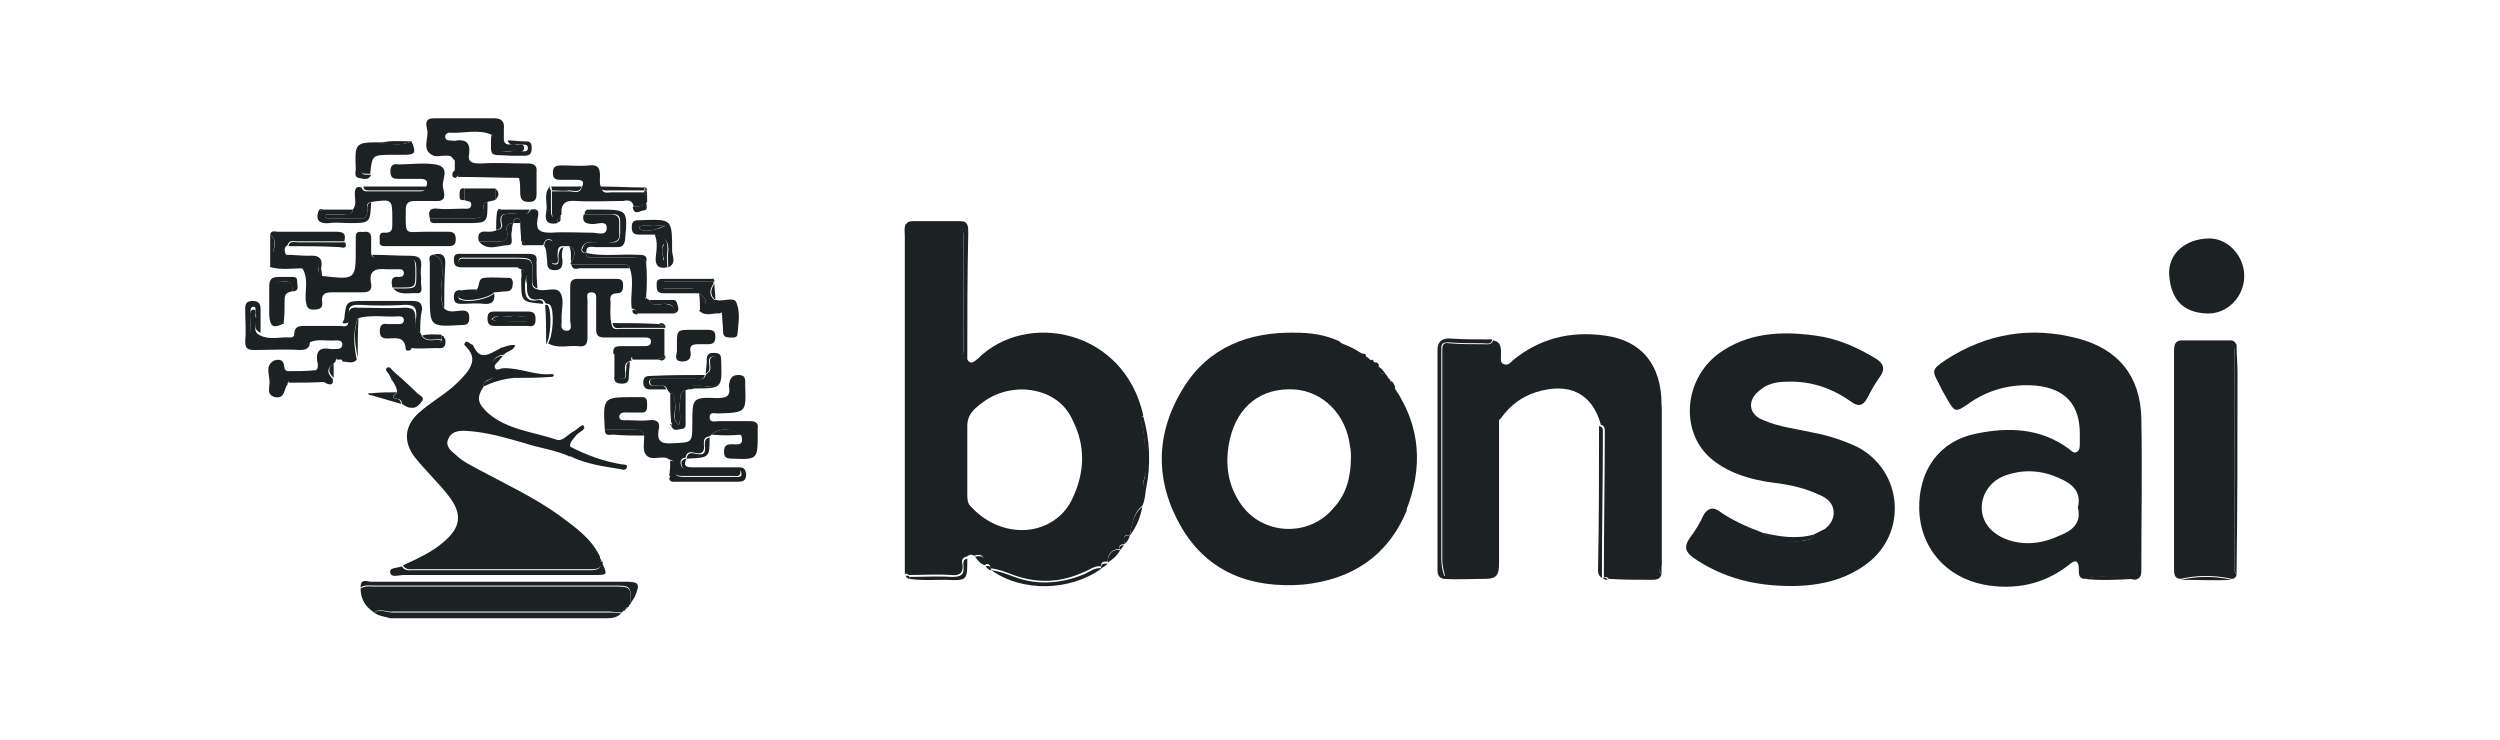 <?xml version="1.0" encoding="UTF-8"?> <!-- Generator: Adobe Illustrator 24.0.0, SVG Export Plug-In . SVG Version: 6.00 Build 0) --> <svg xmlns="http://www.w3.org/2000/svg" xmlns:xlink="http://www.w3.org/1999/xlink" version="1.1" id="Layer_1" x="0px" y="0px" viewBox="0 0 260 77" style="enable-background:new 0 0 260 77;" xml:space="preserve"> <style type="text/css"> .st0{fill:#1C2224;} </style> <g> <path class="st0" d="M94.1,59.5c0-2.6,0-5.2,0-7.9c0-9,0-18,0-27c0-0.4-0.1-0.9,0.1-1.3c1.6,0,3.2,0.1,4.8,0c0.9,0,1.2,0.3,1.2,1.2 c0,3.9,0,7.8,0,11.7c0,0.4-0.3,1,0.4,1.2c0.4,0.6,0.7,0.2,1.1-0.1c5-5,15.2-3.1,17.2,5.9c-0.2,0.2-0.3,0.4-0.2,0.6 c0.5,1.8,0.4,3.7,0.4,5.5c0,0.5-0.5,1,0.1,1.4c-0.1,0.6-0.1,1.3-0.4,1.9c-1,0.8-1,1.9-1.3,3v0.1c-0.9-0.2-0.5,0.5-0.6,0.9l0,0 c-0.4,0-0.6,0.2-0.4,0.5l0,0c-0.9,0-1.3,0.5-1.3,1.3l0,0c-0.4,0-0.7,0-0.7,0.5l0,0c-0.7-0.1-1.2,0.4-1.8,0.6 c-2.4,1.1-4.8,1.2-7.3,0.3c-0.8-0.3-1.5-0.6-2.4-0.7l0,0c0-0.4-0.2-0.5-0.6-0.4l0,0c0-0.8-0.3-1.2-1.1-0.9 c-0.3-0.2-0.5-0.1-0.8,0.1c-0.5,0.1-0.5,0.5-0.4,0.8c0.1,0.9-0.3,1.2-1.2,1.1c-1.5-0.1-2.9,0-4.4,0c-0.1-0.1-0.2-0.2-0.4-0.1 L94.1,59.5C94.3,59.7,94.3,59.6,94.1,59.5z M106.4,40.5c-2,0-3.6,0.7-5,2c-0.5,0.5-0.8,1-0.8,1.8c0,2.4,0,4.8,0,7.1 c0,0.4,0,0.9,0.3,1.2c1.6,1.8,3.8,2.7,6,2.5c1.9-0.2,3.8-1.3,4.7-3.4c1.2-2.6,1.3-5.3,0-7.9C110.7,41.7,108.8,40.6,106.4,40.5z"></path> <path class="st0" d="M144.1,38.9c0.1,0.1,0.1,0.2,0.2,0.2c0,0.2,0,0.4,0.3,0.4h-0.1h0.1c-0.1,0.4,0,0.7,0.5,0.7l0,0 c-0.2,0.5,0.2,0.9,0.4,1.3c1.3,2.6,1.7,5.4,1.3,8.3c-0.1,1.1-0.8,2.1-0.5,3.3c-2,4.8-5.8,7.2-10.8,7.7c-5.3,0.4-9.8-1.2-12.6-5.9 c-2.8-4.8-2.8-9.8,0.2-14.6c2.6-4.2,6.8-5.8,11.6-5.7c1.6,0,3.1,0.2,4.6,0.9c0.7,0.8,1.6,1.2,2.6,1.3h0.1c0.1,0.5,0.2,0.8,0.8,0.6 l0,0c0,0.3,0.2,0.3,0.4,0.3c0.1,0.1,0.1,0.1,0.2,0.2C143.3,38.7,143.6,38.9,144.1,38.9z M140.5,47.5c0-0.2,0-0.6-0.1-1.1 c-0.4-3.3-2.8-5.7-5.8-5.9c-3.4-0.2-5.9,1.7-6.7,5.2c-0.5,2.3-0.3,4.5,1,6.5c2.2,3.5,7.3,3.8,9.9,0.5 C140,51.4,140.5,49.6,140.5,47.5z"></path> <path class="st0" d="M216.7,60.2c-0.5-0.1-0.5-0.5-0.5-0.9c0-1-0.3-1.2-1.1-0.5c-2.6,2-5.6,2.6-8.8,2c-4-0.8-6.6-3.9-6.7-7.8 c-0.1-4,2-7.1,5.9-7.9c3.4-0.7,6.7-0.6,9.7,1.6c0.2,0.2,0.5,0.5,0.8,0.3s0.3-0.5,0.3-0.9c0-0.3,0-0.6,0-1c0-3-1.5-4.7-4.6-5 c-2.5-0.2-4.9,0.4-7,1.9c-1.3,0.9-1.4,0.9-2.2-0.5c-0.2-0.4-0.5-0.8-0.7-1.3c-0.9-1.7-1-1.7,0.6-2.8c4.2-2.7,8.8-3.5,13.7-2.2 c4.2,1.1,6.5,3.9,6.6,8.3c0.1,5.2,0,10.5,0,15.7c0,0.5,0,1-0.7,1.1C220.2,59.8,218.5,59.9,216.7,60.2z M216.1,52.8 c0.4-1.7-0.6-2.5-2-3.1c-1.8-0.8-3.6-0.9-5.4-0.3c-1.6,0.5-2.6,1.9-2.6,3.4s1,2.7,2.6,3.3c1.9,0.7,3.8,0.4,5.5-0.4 C215.5,55.2,216.5,54.4,216.1,52.8z"></path> <path class="st0" d="M172.8,59.7c-0.1,0.5-0.5,0.6-0.9,0.6c-1.5,0-3.1,0-4.6-0.1c-0.1-0.2-0.3-0.2-0.5-0.2l0,0 c0-5.1,0.1-10.1,0.1-15.2c0-0.3-0.1-0.6-0.4-0.6c-0.9-3.3-3.3-4.5-6.8-3.4c-1.5,0.5-2.7,1.4-3.6,2.7c-0.5,0.3-0.3,0.9-0.3,1.3 c0,4.6,0,9.3,0,13.9c0,0.9-0.3,1.3-1.2,1.3c-1.4-0.1-2.9,0-4.3,0c-0.1-0.5-0.3-1.1-0.3-1.7c0-7.1,0-14.2,0-21.4c0-0.2,0-0.4,0-0.6 c0-0.5,0.2-0.7,0.7-0.6c1.2,0.1,2.4,0.1,3.6,0.1c0.4,0,0.8,0.1,1-0.4c0.9,0.2,0.8,0.9,0.8,1.6c0,0.4-0.1,0.8,0.4,0.9 c0.4,0.1,0.6-0.2,0.8-0.4c2.8-2.3,6-3.1,9.6-2.6c3.8,0.5,5.9,3,5.9,7.2c0,5.6,0,11.1,0,16.7C172.6,59.1,172.5,59.5,172.8,59.7z"></path> <path class="st0" d="M188.6,55.6c0.4-0.2,0.8-0.4,1.2-0.6c1.3-1,1.2-2.7-0.3-3.4c-1.6-0.8-3.3-1.2-5.1-1.4 c-2.2-0.3-4.4-0.9-6.2-2.3c-3.5-2.7-3.2-8.3,0.5-11.1c3-2.2,6.5-2.4,10.1-1.9c2.3,0.3,4.3,1.2,6.3,2.4c0.8,0.5,1,1.1,0.4,1.9 c-0.5,0.7-0.9,1.4-1.3,2.2c-0.5,0.9-1,0.9-1.8,0.3c-2-1.4-4.2-2.1-6.6-2c-1,0-2,0.2-2.8,0.9c-1.3,1-1.2,2.5,0.4,3.1 c1.6,0.7,3.4,0.9,5.2,1.3c1.6,0.3,3.1,0.8,4.6,1.5c4.7,2.5,5.2,8.9,1,12.1c-2.8,2.1-6.1,2.5-9.4,2.3c-3.2-0.2-6.1-1.1-8.7-2.9 c-0.8-0.6-1-1.1-0.4-2c0.6-0.8,1.1-1.6,1.5-2.5c0.4-0.6,0.9-0.8,1.5-0.4c1.4,1,3,1.7,4.6,2.3c1.3,1,2.9,1,4.4,0.8 C188,56.1,188.5,56.2,188.6,55.6z"></path> <path class="st0" d="M50.3,40.2c-0.8,1.2-0.6,1.8,0.5,2.8c2,1.7,4.6,1.9,7,2.7c0.7,0.3,1.2-0.5,1.8-0.8c0.4-0.2,1-0.9,1.1-0.6 c0.3,0.4-0.5,0.6-0.8,1s-0.7,0.7-0.6,1.2c0,0.3,0,0.7,0,1c-1.5-0.7-3.2-0.9-4.7-1.4c-2.1-0.6-4.1-1.2-6.3-1.3 c-0.7,0-1.4,0.1-1.7,0.9c-0.3,0.7,0.3,1.2,0.8,1.6c0.7,0.7,1.6,1.1,2.5,1.6c2.8,1.5,5.8,2.9,8.4,4.8c1.6,1.2,3.2,2.3,4.1,4.2 c0,0.3-0.1,0.6,0.3,0.5l0,0c-0.1,0.7-0.6,0.8-1.2,0.8c-6.1,0-12.3,0-18.4,0c-0.4,0-0.9,0.1-1.2-0.4c1.5-0.7,2.9-1.3,4.2-2.4 c1.9-1.6,2-3,0.5-4.9c-1.1-1.4-2.4-2.6-3.5-4c-1.2-1.6-1-3.3,0.5-4.6c1-0.9,2.2-1.6,3.3-2.5c0.6-0.5,1.1-1,1.6-1.6 c0.7-0.9,0.9-1.7,0.1-2.6c-0.1-0.2-0.5-0.3-0.2-0.6c0.2-0.2,0.4,0.1,0.6,0.2c0.1,0,0.2,0.1,0.2,0.1c0.7,1.7,1.7,0.9,2.7,0.4 c0,0,0.1,0,0.1-0.1c0.5-0.1,1-0.4,1.6-0.3c-0.2,0.6-0.9,0.6-1.2,1c-0.8,0-1.4,0.7-1.1,1.2c0.6,1,0,1.2-0.7,1.5 C50.3,39.8,50.3,40,50.3,40.2z"></path> <path class="st0" d="M232.6,59.7c0,0.3-0.2,0.5-0.5,0.5c-1.8-0.4-3.6-0.4-5.3,0c-0.7,0-0.7-0.6-0.7-1c0-7.6,0-15.2,0-22.7 c0-0.6,0.1-1.1,0.8-1.1c1.7,0,3.4,0,5.1,0c0.3,0,0.5,0.2,0.6,0.5c-0.3,0.3-0.2,0.7-0.2,1c0,7.3,0,14.6,0,21.9 C232.4,59.1,232.3,59.5,232.6,59.7z"></path> <path class="st0" d="M38.9,63.7c-0.9-0.6-1.4-1.4-1.4-2.5c0.5-0.3,1-0.2,1.5-0.2c8.2,0,16.5,0,24.7,0c1.9,0,1.9,0,1.9,1.8l0,0 c-0.2,0-0.2,0.1-0.2,0.3L65.3,63l0.1,0.1c-0.2,0-0.3,0.1-0.2,0.2l0,0c-0.2,0-0.3,0-0.2,0.2v-0.1v0.1c-0.2,0-0.3,0-0.3,0.2l0,0 c-0.5,0-1-0.1-1.4-0.1c-7.5,0-14.9,0-22.4,0C40.2,63.7,39.5,63.2,38.9,63.7z"></path> <path class="st0" d="M74,45.2c-0.1,0.1-0.2,0.2-0.3,0.2c-0.5,0.1-0.5,0.4-0.5,0.8c0.1,0.7-0.1,1.1-0.9,0.9c-0.4-0.1-0.9-0.2-1,0.5 l0,0c-0.4,0-0.6,0.3-0.5,0.7c0.1,0.5,0.5,0.5,0.9,0.5c1.5,0,3,0,4.5,0c0.3,0,0.8-0.1,0.8,0.3c0,0.5-0.4,0.4-0.7,0.4 c-1.8,0-3.5,0-5.3,0c-0.7,0-1-0.2-0.9-0.9c0-0.4,0-0.8-0.5-0.8c-0.1-0.1-0.3-0.2-0.4-0.2c-0.7-0.1-1.6,0.3-2-0.3 c-0.4-0.4-0.2-1.3-0.2-2c-0.1-0.6-0.6-0.6-1-0.6c-1,0-2,0-3.1,0c-0.2-3.4-0.2-3.4,3.1-3.4c0.3,0,0.6,0,0.8,0c0.5,0,0.5,0.4,0.5,0.8 c0,0.4,0,0.8-0.5,0.8s-1,0-1.5,0c-0.3,0-0.8-0.1-0.9,0.4c0,0.5,0.5,0.4,0.8,0.4c0.8,0,1.5,0.1,2.3,0s1.2,0.2,1,1 c-0.2,1.1,0.2,1.5,1.4,1.4C72,46,72,46.1,72,44c0-2.6,0-2.7,2.6-2.6c1.1,0,1.4-0.3,1.2-1.3c0.1-0.6,0.2-1.1,1-1.1s0.7,0.5,0.7,1.1 c0.1,2.8,0.1,2.8-2.8,2.9c-0.4,0-0.9-0.2-0.9,0.4c0,0.6,0.6,0.4,0.9,0.4c1.1,0,2.2,0,3.3,0c0.6,0,0.9,0.2,0.8,0.8 c0,0.2,0,0.3,0,0.5c0,2.7,0,2.7-2.7,2.6c-0.6,0-0.8-0.2-0.8-0.7c0-0.6,0.2-0.8,0.8-0.8c0.6,0,1.3,0.2,1-0.9 C76.2,44.5,74.7,44.5,74,45.2z"></path> <path class="st0" d="M54.2,28c-0.1,0-0.2-0.1-0.3-0.1c-0.2-0.6-0.7-0.3-1-0.3c-1.5,0-3,0-4.5,0c-0.3,0-0.6,0.1-0.7-0.3 c0-0.5,0.4-0.4,0.7-0.4c1.7,0,3.3,0,5,0c2,0,2,0,2,2c0,0.4-0.3,1,0.5,1.2c0.8,0.3,2-0.4,2.4,0.4c0.4,0.7,0.1,1.7,0.1,2.5 c0,0.1,0,0.2,0,0.2c0.1,0.4-0.3,1.1,0.5,1.2c0.7,0,0.4-0.7,0.4-1.1c0-1.1,0-2.3,0-3.4c0-0.6,0.1-0.9,0.8-0.9c1.3,0,2.6,0,3.9,0 c0.4,0,0.8,0,0.8,0.6c0,0.4,0,0.9-0.6,0.9c-0.7,0-0.8,0.4-0.7,0.9c0,0.8-0.1,1.5,0.1,2.3c0.1,0.7,0.6,0.5,1,0.5c1.5,0,3,0,4.5,0 c0,1,0,1.9,0,2.9c-1,0-2,0-3,0c-0.3,0-0.6,0-0.4,0.4c-0.1,0-0.2,0-0.3,0.1c-0.5,0.2-0.4,0.6-0.4,1c0,0.3,0.2,0.9-0.4,0.8 c-0.5,0-0.2-0.6-0.3-0.9c-0.2-0.6,0.4-1.3-0.5-1.7C63.7,36.1,64,36,64.6,36c0.8,0,1.5,0,2.3,0c0.4,0,0.8,0,0.8-0.5 c0-0.4-0.4-0.4-0.7-0.4c-1.4,0-2.7,0-4.1,0c-0.7,0-0.9-0.2-0.9-0.9c0-1,0-2,0-3c0-0.3,0.1-0.8-0.5-0.8s-0.4,0.5-0.4,0.8 c0,1.3,0,2.6,0,3.9c0,0.8-0.3,1-1,0.9c-1-0.1-2.1,0.3-3.1-0.3c0.5-0.7,0.7-3.4,0.2-4c-0.1-0.1-0.2-0.1-0.3-0.1s-0.1-0.1-0.2-0.1 c-0.1-0.3-0.3-0.4-0.5-0.4c-1.4,0.3-1.4-0.6-1.4-1.6C54.6,29.1,55,28.3,54.2,28z"></path> <path class="st0" d="M43.7,34.6c0.1,0.1,0.1,0.2,0.2,0.4c0.6,0.7,1.4,0.2,2,0.4c-0.2,0.8-0.9,0.3-1.4,0.5c-0.6,0.2-1.4-0.4-1.8,0.5 c-0.2,0.1-0.5,0.1-0.5-0.1c-0.1-1.4-1.1-1.1-1.9-1.1c-0.6,0-0.8-0.2-0.8-0.8s0.3-0.8,0.8-0.7c0.4,0,0.8,0,1.2,0 c0.3,0,0.5-0.1,0.5-0.4c0-0.3-0.2-0.4-0.5-0.4c-1.4,0.1-2.9-0.2-4.3,0.2c-0.5,1.4-0.4,2.9-0.1,4.3c-0.4,0.5-1,0.2-1.5,0.2 c0-0.2-0.1-0.4-0.4-0.4c-0.2,0-0.3,0.2-0.3,0.4c-0.1,0.1-0.2,0.2-0.3,0.3c-0.7,0.5-0.5,1,0,1.5c0.1,0.5-0.1,0.7-0.6,0.5 c-1.1-0.7-2.4-0.2-3.5-0.3c-0.3,0-0.6,0-0.6,0.4c-0.4,0.4-0.2,1.5-1.3,1.3c-0.8-0.2-0.6-0.8-0.6-1.2c0.2-0.9-0.6-2,0.5-2.6 c0.3-0.1,0.8-0.2,1,0.3c0.1,0.3,0,0.8,0.5,0.8c0.9,0,1.9,0,2.8-0.1c0.3,0,0.3-0.6,0.2-0.9c-0.2-1.2,0.4-1.5,1.4-1.3 c0.1,0,0.2,0,0.4,0c0.4,0,0.8,0,0.8-0.5c0-0.4-0.4-0.4-0.7-0.4c-0.9,0.1-1.8-0.2-2.7,0.2c-0.9,1-2.1,0.5-3.2,0.5c-3,0.1-3,0-2.9-3 c0-0.3-0.2-0.9,0.3-0.9c0.3,0,0.1,0.5,0.2,0.8c0.2,0.6-0.5,1.5,0.5,1.9c1,0.5,2.1,0.1,3.1,0.2c0.2,0,0.4-0.1,0.4-0.3 c0-1,0.7-0.9,1.3-0.9c1.2,0,2.4,0,3.6,0c0.9,0.2,0.7-0.5,0.7-0.9c0-0.8,0.3-1.1,1-1c1.6,0,3.3,0.1,4.9,0c0.9,0,1.1,0.3,1.1,1.1 C43.3,33.4,42.9,34.1,43.7,34.6z"></path> <path class="st0" d="M233.4,28.7c0,2.2-1.8,4-3.9,3.9c-2.6-0.1-3.7-1.6-3.9-3.9s1.7-3.9,4.2-3.9C231.7,24.8,233.4,26.6,233.4,28.7z "></path> <path class="st0" d="M28.1,24.4c0.1-0.5,0.5-0.3,0.8-0.3c2,0,4.1,0,6.1,0c0.8,0,1,0.3,0.8,1c-1.6,0-3.3,0-4.9,0 c-0.4,0-0.8-0.2-1,0.4c-0.4,0.2-0.3,0.6-0.2,0.9c0.5,0.8,1.2,0.4,1.9,0.4c1,0,1.8,0,1.5,1.3c-0.1,0.3,0.1,0.5,0.4,0.6 c3.5,0.4,3.5,0.4,3.5-2.9c0-0.4,0-0.9,0-1.3c0.1-0.6,0.6-0.3,1-0.4c0.4,0,0.6,0.2,0.6,0.6c0,0.6,0,1.1,0,1.7 c0.1,0.3,0.2,0.4,0.5,0.4c0.8,0,1.7,0,2.5,0c1.6,0,1.6,0,1.6,1.6c0,1.5,0,1.5-1.6,1.5c-0.3,0-0.6,0-0.8,0c-0.1-0.6-0.2-1.2,0.7-1.1 c0.3,0,0.5-0.1,0.5-0.4c0-0.4-0.3-0.4-0.6-0.4c-0.4,0-0.8,0-1.2,0c-1.1-0.1-1.9,0.1-1.6,1.5c0.1,0.7-0.2,0.9-0.9,0.9 c-1,0-2.1,0-3.1,0c-0.7,0-1.2,0.1-1.1,1c0.1,0.6-0.2,0.8-0.9,0.8s-0.7-0.4-0.8-0.9c-0.1-1.1,0.3-2.2-0.3-3.3 c-0.6-0.8-1.4-0.3-2.1-0.3c-0.8,0-1.1-0.3-1.1-1.1C28.5,25.8,28.9,25,28.1,24.4z"></path> <path class="st0" d="M36.7,21.8c0.4-0.5,0.2-1.1,0.2-1.6s0.1-0.9,0.7-0.7c0.1,0.3,0.3,0.4,0.5,0.4c1.9,0,3.8,0,5.6,0 c0.3,0,0.5-0.1,0.6-0.4c0.3-0.7,0-0.9-0.6-0.9c-0.8,0-1.5,0-2.3,0c-0.6,0-0.8-0.2-0.8-0.8c0-0.6,0.3-0.8,0.8-0.7 c1.3,0,2.6-0.2,3.9,0c1.7,0.3,0.5,1.7,0.8,2.5c0.1,0.5,0.4,1.4-0.8,1.3c-0.7,0-1.4,0-2.1,0c-0.7,0-1,0.2-1,0.9 c0,2.8-0.2,2.3,2.2,2.3c0.7,0,1.5,0,2.2,0c0.6,0,0.8,0.2,0.8,0.8c0,0.6-0.3,0.7-0.8,0.7c-2.1,0-4.3,0-6.4,0c-0.4,0-0.8,0-0.7-0.5 c0-0.4-0.2-1,0.6-0.9c0.7,0,0.7-0.4,0.7-0.9c0-0.2,0-0.3,0-0.5c0-2.1,0-2.1-2.2-1.8c-0.6,0.1-0.4,0.6-0.4,1s-0.1,0.7-0.6,0.7 c-1.2,0-2.3,0-3.5,0c-0.1,0-0.3,0-0.3-0.2s0.2-0.2,0.3-0.2c0.6,0,1.1,0,1.7,0C36.2,22.2,36.6,22.4,36.7,21.8z"></path> <path class="st0" d="M70.1,32.6c-1.3,0-2.6,0-3.9,0c0-0.3-0.2-0.5-0.5-0.5c-0.2-1.4,0.3-2.8-0.2-4.2c-0.2-0.5-0.6-0.4-1-0.4 c-1.7,0-3.4,0-5.1,0c-0.1-0.1-0.1-0.1,0-0.2c0.3-0.6,0.7-1.2-0.2-1.7c-0.2,0-0.5,0-0.7,0c-0.4,0-0.5,0.3-0.5,0.7 c-0.1,0.4,0.3,1.2-0.4,1.1c-0.6-0.1-0.2-0.9-0.3-1.3c0-0.1,0-0.2,0-0.4c0-0.3,0.4-0.7-0.1-0.8c-0.4-0.1-0.6,0.2-0.7,0.6 c-0.6,0-1.3,0-1.9,0c0-0.2-0.1-0.4-0.4-0.4c0-0.6-0.1-1.3-0.1-1.9c0-0.2,0-0.5-0.3-0.5s-0.4,0.2-0.4,0.5l0,0 c-0.5,0-0.8,0.3-0.7,0.7c0.3,1.4-0.5,1.2-1.4,1.2c-0.5,0-1,0-1.5,0c-0.2-0.8,0.1-1.1,0.9-1c0.3,0,0.7,0,1-0.2 c0.4,0,0.6-0.3,0.5-0.6c-0.3-1.3,0.5-1,1.3-1.1c0.6-0.1,1.3,0.4,1.7-0.4c1-0.2,0.8,0.5,0.7,1c-0.2,1.2,0.3,1.4,1.4,1.4 c1.4-0.1,2.9,0,4.3,0c0.5,0,1.5,0.4,1.5-0.5c0-0.8-0.9-0.4-1.4-0.4c-0.8,0-1.2-0.2-1-1c0.9,0,1.9,0,2.8,0c0.6,0,0.9,0.2,0.9,0.8 c0,0.4,0,0.7,0,1.1c0.1,0.7-0.2,1-1,1c-0.7,0-1.4,0-2.1,0c-0.4,0-0.7,0.3-0.8,0.6c-0.1,0.4,0.1,0.5,0.4,0.5l0,0 c0.1,0.6,0.5,0.5,0.9,0.5c1.4,0,2.7,0,4.1,0c0.5,0,1,0,1.3,0.5c0.1,1.2,0.1,2.4,0,3.6c-0.2,0.2,0,0.2,0.1,0.2s0.1,0,0.2,0.1 c0.4,0.8,1.1,0.4,1.6,0.4C69.9,31.7,70.3,31.9,70.1,32.6z"></path> <path class="st0" d="M51.1,14c-1.4-0.6-2.9-0.1-4.4-0.2c-0.2,0-0.4,0.2-0.4,0.4s0.1,0.4,0.4,0.4c0.3,0,0.6,0.1,0.8,0 c1-0.1,1.4,0.3,1.3,1.3c-0.2,1,0.3,1.1,1.2,1.1c1.6-0.1,3.3,0,4.9,0c0.6,0,1,0.2,0.9,0.9c0,0.7,0,1.4,0,2.2c0,0.6-0.1,0.9-0.8,0.9 s-0.9-0.3-0.9-1c0-0.5,0-1-0.1-1.4c-0.2-0.5-0.5-0.4-0.9-0.4c-1.6,0-3.2,0-4.8,0c-0.3,0-0.7,0-0.9,0.3c-0.4,0-0.4-0.3-0.3-0.6 c0.6-0.5,0.6-0.9,0-1.4c-0.2-0.4-0.6-0.3-1-0.3c-0.3,0-0.7,0.1-1,0c-1.4-0.6-0.4-1.9-0.7-2.8c-0.1-0.5-0.2-1.1,0.7-1.1 c2.1,0,4.2,0,6.3,0c0.7,0,1.1,0.3,1,1.1c0,0.4,0,0.8,0,1.2c0.2,0.7,0.8,0.3,1.2,0.4c0.3,0.1,0.9-0.2,0.9,0.4c0,0.5-0.6,0.3-0.9,0.3 c-0.2,0-0.4,0-0.6,0c-1,0.1-2.1,0.2-1.9-1.4C51.4,14.2,51.2,14.1,51.1,14z"></path> <path class="st0" d="M67.3,20.3c0,0.2,0,0.5,0,0.7c-0.4,0.5-0.9,0.5-1.4,0.5c-0.1-0.7-0.6-0.7-1.1-0.6c-1.6,0-3.3,0.1-4.9,0 c-1.1-0.1-1.6,0.3-1.5,1.4c-0.2,0.1-0.3,0.3-0.3,0.5c-0.6,0.1-0.7-0.3-0.7-0.8c0-0.7,0-1.4,0-2.1c0.6,0,1.2,0,1.8,0 c0.5,0,1.1,0.3,1.3-0.4c0.3-0.6,0.1-0.8-0.5-0.8s-1.1,0-1.7,0c-0.5,0-0.8-0.1-0.8-0.7s0.2-0.8,0.9-0.8c1,0,1.9,0.1,2.9,0 c0.9-0.1,1.1,0.3,1.1,1.1c0,0.4-0.1,0.9,0.2,1.3c0.1,0.6,0.6,0.4,1,0.4c1.2,0,2.4,0,3.6,0C67,20,67,20.2,67.3,20.3z"></path> <path class="st0" d="M155.2,35.3c-0.1,0.6-0.6,0.4-1,0.4c-1.2,0-2.4,0-3.6-0.1c-0.6,0-0.7,0.2-0.7,0.6c0,0.2,0,0.4,0,0.6 c0,7.1,0,14.2,0,21.4c0,0.6,0.1,1.1,0.3,1.7c0,0.1,0,0.2,0,0.3c-0.7-0.1-0.7-0.6-0.7-1.1c0-7.6,0-15.2,0-22.7 c0-0.8,0.4-1.2,1.2-1.2C152.1,35.3,153.6,35.3,155.2,35.3z"></path> <path class="st0" d="M72.7,30.5L72.7,30.5h-0.2c0-0.5-0.5-0.5-0.8-0.5c-0.8,0-1.5,0-2.3,0c-0.3,0-0.7,0.1-0.7-0.4 c0-0.4,0.4-0.3,0.7-0.3c1.6,0,3.2,0,4.8,0c0,0.1,0,0.2,0,0.2c-0.4,0.6-0.5,1.2,0.1,1.7c0.1,0,0.2,0,0.2,0c0.7,0.2,1.9-0.4,2.1,0.3 c0.4,1,0.2,2.1,0.1,3.2c0,0.5-0.5,0.4-0.8,0.4c-0.4,0-0.7-0.1-0.7-0.6c0-0.6-0.1-1.2-0.1-1.8c0-0.2-0.1-0.3-0.2-0.1 c-0.7-0.1-1.5,0.4-2.2-0.3C73.6,31.7,73.6,31.1,72.7,30.5z"></path> <path class="st0" d="M65.6,62.7c0-1.8,0-1.8-1.9-1.8c-8.2,0-16.5,0-24.7,0c-0.5,0-1.1-0.1-1.5,0.2c0-1,0.7-0.6,1.1-0.6 c7.5,0,15,0,22.5,0c1.3,0,2.6,0,3.9,0c1.5,0,1.6,0.2,1,1.6C65.8,62.4,65.7,62.6,65.6,62.7z"></path> <path class="st0" d="M46.2,32.1c0.6,0.5,1.2,0.2,1.9,0.2c0.6,0,0.7,0.3,0.7,0.8c0,0.6-0.3,0.7-0.7,0.7H48c-3.3,0.2-3.3,0.2-3.3-3.1 c0-1.1,0-2.3,0-3.4c0-0.3-0.2-0.7,0.3-0.8c0.9,0.2,1,0.9,1,1.7C46,29.6,45.6,30.9,46.2,32.1z"></path> <path class="st0" d="M38.9,63.7c0.6-0.4,1.3,0,1.9,0c7.5,0,14.9,0,22.4,0c0.5,0,1,0,1.4,0.1c-0.5,0.5-1.1,0.5-1.7,0.5 c-7.4,0-14.8,0-22.3,0C40,64.1,39.4,64.1,38.9,63.7z"></path> <path class="st0" d="M41.8,58.9c0.3,0.5,0.7,0.4,1.2,0.4c6.1,0,12.3,0,18.4,0c0.6,0,1.1-0.1,1.2-0.8c0.6,1.3,0.6,1.3-0.8,1.3 c-6.6,0-13.2,0-19.8,0c-0.5,0-1.3,0.3-1.4-0.2C40.4,59,41.3,59.1,41.8,58.9z"></path> <path class="st0" d="M51.5,20.8c-0.3,0.1-0.5,0.1-0.8,0.2s-0.5,0.3-0.4,0.6c0.2,1.1-0.5,1.1-1.3,1.1c-1.4,0-2.9,0-4.3,0 c-0.2-0.7,0-1.1,0.8-1c0.9,0.1,1.8,0,2.7,0c0.3,0,0.7,0.1,0.8-0.3c0.1-0.6-0.4-0.4-0.7-0.6c0-0.4,0-0.8,0-1.2c1.1,0,2.1,0,3.2,0 C51.5,20,51.5,20.4,51.5,20.8z"></path> <path class="st0" d="M69.7,40.9c-0.1-0.1-0.2-0.2-0.3-0.4c-0.2-0.6-0.7-0.3-1.1-0.4c-0.3,0-0.7,0.1-0.7-0.4c0-0.4,0.4-0.3,0.7-0.3 c1.4,0,2.7,0,4.1,0c0.4,0,0.8,0.2,1-0.4c0-0.1,0.1-0.1,0.1-0.1c0.1-0.1,0.2-0.2,0.3-0.3c0.3-0.5-0.4-1.6,0.6-1.5 c0.9,0.1,0.3,1.2,0.4,1.8c0.2,1-0.2,1.3-1.2,1.3c-0.7,0-1.5-0.4-2.1,0.3c-0.1,0-0.1,0.1-0.2,0.1c-0.7,0.2-0.5,0.8-0.6,1.3 c-0.1,0.8,0.2,1.5-0.1,2.3c-0.8-0.6-0.2-1.5-0.4-2.3C70.1,41.5,70.3,41,69.7,40.9z"></path> <path class="st0" d="M100.6,37.5c-0.7-0.2-0.4-0.8-0.4-1.2c0-3.9,0-7.8,0-11.7c0-0.9-0.3-1.2-1.2-1.2c-1.6,0.1-3.2,0-4.8,0 c0.1-0.3,0.4-0.4,0.7-0.4c1.7,0,3.3,0,5,0c0.8,0,0.8,0.6,0.8,1.2C100.6,28.6,100.6,33,100.6,37.5z"></path> <path class="st0" d="M42.8,14.7c0.5,1.2,0.4,1.4-0.8,1.4c-0.4,0-0.7,0-1.1,0c-2.2,0-2.2,0-2.4,2c-0.3-0.1-0.9,0.1-1-0.3 c-0.2-0.9-0.3-1.8,0-2.6c0.2-0.5,0.9-0.2,1.4-0.3C40.3,14.8,41.6,15.3,42.8,14.7z"></path> <path class="st0" d="M55.9,30c-0.7-0.2-0.5-0.8-0.5-1.2c0-2,0-2-2-2c-1.7,0-3.3,0-5,0c-0.3,0-0.7-0.1-0.7,0.4 c0,0.4,0.4,0.3,0.7,0.3c1.5,0,3,0,4.5,0c0.4,0,0.8-0.2,1,0.3c-1.9,0-3.9,0-5.8,0c-0.6,0-0.9-0.1-0.9-0.8c0-0.7,0.4-0.6,0.9-0.6 c2.3,0,4.6,0,6.9,0c0.6,0,0.9,0.2,0.8,0.8C55.8,28.2,55.8,29.1,55.9,30z"></path> <path class="st0" d="M49.6,30.1c0.3-0.4,0.1-1.1,0.7-1.2c0.9-0.1,1.8,0,2.7,0c0.3,0,0.4,0.5,0.3,0.8c0,0.3-0.2,0.6-0.6,0.6 c-0.4,0-0.9,0.1-1.3,0.1c-0.6,0.6-2.6,1-3.4,0.7c-0.2-0.1-0.3-0.1-0.3-0.3c0-0.2,0.2-0.3,0.4-0.4C48.6,30.3,49.2,30.8,49.6,30.1z"></path> <path class="st0" d="M70.4,35.9c0-1.6,0-1.6,1.6-1.6c0.5,0,1.1,0,1.6,0s0.8,0.1,0.8,0.7c0,0.6-0.2,0.8-0.8,0.8c-0.3,0-0.6,0-1,0 c-0.5,0-0.9,0.1-0.8,0.7c0.1,0.6,0,1.1-0.9,1.1c-0.9-0.1-0.5-0.7-0.5-1.1C70.4,36.3,70.4,36.1,70.4,35.9z"></path> <path class="st0" d="M166.3,44.3c0.4,0.1,0.4,0.3,0.4,0.6c0,5.1-0.1,10.1-0.1,15.2c-0.5-0.3-0.4-0.8-0.4-1.2 C166.3,54,166.3,49.1,166.3,44.3z"></path> <path class="st0" d="M27.1,34.6c-1-0.4-0.3-1.3-0.5-1.9c-0.1-0.3,0.1-0.8-0.2-0.8c-0.5,0-0.3,0.6-0.3,0.9c-0.1,3-0.1,3.1,2.9,3 c1.1,0,2.2,0.5,3.2-0.5c0.1,0.7-0.1,1.1-1,1.1c-1.6-0.1-3.1,0-4.7,0c-0.7,0-1-0.1-1-0.9c0.1-1.1,0-2.2,0-3.3c0-0.6,0.1-0.9,0.8-0.9 c0.7,0,0.8,0.4,0.8,0.9C27.1,33,27.1,33.8,27.1,34.6z"></path> <path class="st0" d="M50.3,40.2c0-0.2,0-0.4,0.2-0.5c0.6-0.3,1.3-0.5,0.7-1.5c-0.3-0.4,0.3-1.2,1.1-1.2c-0.1,0.2-0.3,0.3-0.4,0.5 c-0.2,0.2-0.6,0.5-0.4,0.8c0.2,0.3,0.5,0,0.8,0c1.7-0.1,3.4,0.8,5.1,0.6c0.1,0,0.2,0.1,0.2,0.1c0,0.2-0.2,0.2-0.4,0.2 c-1.2,0.1-2.5,0.1-3.7,0.1C52.4,39.4,51.3,39.7,50.3,40.2z"></path> <path class="st0" d="M69.7,47.9c0.5,0,0.5,0.4,0.5,0.8c-0.1,0.7,0.2,0.9,0.9,0.9c1.8,0,3.5,0,5.3,0c0.3,0,0.8,0.1,0.7-0.4 c0-0.4-0.5-0.3-0.8-0.3c-1.5,0-3,0-4.5,0c-0.4,0-0.8,0-0.9-0.5c-0.1-0.4,0-0.6,0.5-0.7c-0.4,0.8,0,0.9,0.6,0.9c1.6,0,3.1,0,4.7,0 c0.5,0,0.8,0,0.9,0.7c0,0.7-0.3,0.8-0.9,0.8c-2.1,0-4.2,0-6.3,0c-0.3,0-0.8,0.1-0.8-0.4l0.1-0.1c0-0.1-0.1-0.1-0.1-0.2 C69.7,48.9,69.7,48.4,69.7,47.9z"></path> <path class="st0" d="M43.7,34.6c-0.9-0.4-0.4-1.2-0.4-1.8c0-0.8-0.2-1.1-1.1-1.1c-1.6,0.1-3.3,0.1-4.9,0c-0.8,0-1.1,0.2-1,1 c0,0.4,0.2,1.1-0.7,0.9c0.1-0.1,0.1-0.3,0.2-0.4c0.2-1.9,0.2-1.9,2.2-1.9c1.6,0,3.3,0,4.9,0c0.7,0,1,0.2,1,0.9 C43.7,33,43.7,33.8,43.7,34.6z"></path> <path class="st0" d="M41.3,40.8c0-0.7-0.6-1.2-0.8-1.8c-0.1-0.2-0.5-0.5-0.3-0.7c0.3-0.3,0.5,0.1,0.7,0.3c0.8,0.7,1.7,1.5,2.5,2.3 c0.2,0.2,0.8,0.4,0.5,0.8c-0.3,0.4-0.6,0.8-1.2,0.7c-0.3,0-0.6-0.2-0.9-0.4c0-0.3-0.2-0.5-0.4-0.5C40.4,41.3,41.2,41.1,41.3,40.8z"></path> <path class="st0" d="M68.1,24.4c-0.5,0-1,0-1.6,0s-0.8-0.2-0.8-0.8c0-0.7,0.4-0.7,0.9-0.7c3.3-0.1,3.3-0.2,3.3,3.2 c0,0.5,0.5,1.3-0.4,1.7c0-0.5-0.1-1.1,0-1.6C69.6,25.2,69.2,24.6,68.1,24.4z M67.9,23.4c-0.5,0.1-0.9-0.1-1.4,0.2v0.2 c0.5,0.3,1,0.2,1.5,0.1c0.4-0.1,0.8-0.2,1.2-0.4C68.7,23.5,68.3,23.4,67.9,23.4z"></path> <path class="st0" d="M146.2,53.2c-0.3-1.2,0.4-2.2,0.5-3.3c0.4-2.9,0-5.7-1.3-8.3c-0.2-0.4-0.6-0.8-0.4-1.3 C147.8,44.4,148,48.7,146.2,53.2z"></path> <path class="st0" d="M30.4,30.3c-0.6,0.1-0.8,0.3-0.8,0.9c0,0.8,0,1.6-0.1,2.4c-0.9,0-1.2-0.5-1.1-1.3c0.1-0.6,0-1.3,0-1.9 s-0.1-1.1,0.8-1.1C30.1,29.2,30.6,29.4,30.4,30.3z"></path> <path class="st0" d="M232.6,59.7c-0.3-0.3-0.2-0.7-0.2-1c0-7.3,0-14.6,0-21.9c0-0.4-0.1-0.7,0.2-1c0,1,0.1,1.9,0.1,2.9 C232.7,45.7,232.7,52.7,232.6,59.7z"></path> <path class="st0" d="M61,26.3c-0.3,0-0.6-0.2-0.4-0.5c0.1-0.4,0.4-0.6,0.8-0.6c0.7,0,1.4-0.1,2.1,0c0.8,0.1,1-0.3,1-1 c0-0.4,0-0.7,0-1.1c0-0.6-0.2-0.9-0.9-0.8c-0.9,0-1.9,0-2.8,0c0-0.3,0.1-0.5,0.4-0.5c0.3,0,0.6,0,1,0c3.1,0,3.1,0,2.8,3.2 c-0.1,0.5-0.3,0.7-0.8,0.7c-0.8,0-1.5,0-2.3,0C61.2,25.6,60.9,25.7,61,26.3z"></path> <path class="st0" d="M103.1,59.3c0.8,0.1,1.6,0.4,2.4,0.7c2.4,0.9,4.9,0.7,7.3-0.3c0.6-0.3,1.1-0.7,1.8-0.6 C111.3,61.5,106.3,61.6,103.1,59.3z"></path> <path class="st0" d="M59.2,47.4c0-0.3,0-0.7,0-1c1.7,0.9,3.6,1.6,5.5,1.9c0.2,0,0.6,0,0.5,0.3s-0.4,0.3-0.6,0.2 C62.8,48.5,61,48.3,59.2,47.4z"></path> <path class="st0" d="M150.1,60.2c0-0.1,0-0.2,0-0.3c1.4,0,2.9,0,4.3,0c1,0,1.3-0.3,1.2-1.3c0-4.6,0-9.2,0-13.9c0-0.4-0.2-1,0.3-1.3 c0,5.1,0,10.2,0,15.3c0,1.1-0.3,1.5-1.4,1.5C153,60.2,151.6,60.3,150.1,60.2z"></path> <path class="st0" d="M40.9,30c0.3,0,0.6,0,0.8,0c1.6,0,1.6,0,1.6-1.5c0-1.6,0-1.6-1.6-1.6c-0.8,0-1.7,0-2.5,0 c-0.3,0-0.4-0.2-0.5-0.4c1.3,0,2.6,0.1,4,0.1c0.9,0,1.2,0.3,1.1,1.2c-0.1,0.4,0,0.9,0,1.3c-0.1,0.5,0.3,1.3-0.3,1.4 C42.6,30.4,41.6,30.8,40.9,30z"></path> <path class="st0" d="M74.3,29.3c-1.6,0-3.2,0-4.8,0c-0.3,0-0.6-0.1-0.7,0.3c-0.1,0.5,0.4,0.4,0.7,0.4c0.8,0,1.5,0,2.3,0 c0.4,0,0.8-0.1,0.8,0.5c-1.2,0-2.4,0-3.6,0c-0.6,0-0.7-0.3-0.7-0.7c0-0.4-0.1-0.8,0.6-0.8c1.7,0,3.4,0,5.2,0 C74.2,28.9,74.3,29.1,74.3,29.3z"></path> <path class="st0" d="M36.7,21.8c-0.1,0.6-0.6,0.5-0.9,0.5c-0.6,0-1.1,0-1.7,0c-0.1,0-0.3,0-0.3,0.2s0.2,0.2,0.3,0.2 c1.2,0,2.3,0,3.5,0c0.5,0,0.6-0.3,0.6-0.7c0-0.4-0.1-0.8,0.4-1c-0.1,2.2-0.1,2.2-2.3,2.2c-0.7,0-1.4-0.1-2,0 c-1,0.1-1.5-0.2-1.2-1.2c0.2-0.1,0.3-0.1,0.5-0.2C34.6,21.8,35.7,21.8,36.7,21.8z"></path> <path class="st0" d="M53.2,33.9c-0.6,0-1.1,0-1.7,0c-0.6,0-0.8-0.2-0.8-0.8c0-0.7,0.4-0.7,0.8-0.7c1.1,0,2.2,0,3.4,0 c0.6,0,0.8,0.2,0.8,0.8s-0.2,0.8-0.8,0.7C54.3,33.9,53.8,33.9,53.2,33.9z M52.9,33.4c0.5,0,0.9,0,1.3,0c0.3,0,0.7,0.1,0.7-0.2 c0-0.4-0.4-0.2-0.7-0.3c-0.4,0-0.8-0.1-1.2,0c-0.6,0.1-1.3-0.3-1.9,0.3C51.8,33.6,52.4,33.2,52.9,33.4z"></path> <path class="st0" d="M42.8,14.7c-1.2,0.6-2.5,0.1-3.8,0.3c-0.5,0.1-1.3-0.3-1.4,0.3c-0.3,0.8-0.2,1.8,0,2.6c0.1,0.4,0.6,0.2,1,0.3 c-0.3,0.6-0.8,0.4-1.3,0.3S37,17.9,37,17.6c-0.1-2.8-0.1-2.8,2.8-2.8C40.8,14.6,41.8,14.7,42.8,14.7z"></path> <path class="st0" d="M30.4,30.3c0.1-0.9-0.3-1.1-1.1-1c-0.9,0-0.8,0.5-0.8,1.1s0,1.3,0,1.9c-0.1,0.8,0.2,1.3,1.1,1.3 c-1.2,0.6-1.5,0.4-1.6-0.8c0-1,0-2,0-3c0-0.7,0.2-1,1-1c0.4,0,0.9,0,1.3,0c0.3,0,0.6,0,0.6,0.4C30.9,29.7,31.2,30.3,30.4,30.3z"></path> <path class="st0" d="M172.8,59.7c-0.3-0.3-0.2-0.7-0.2-1c0-5.6,0-11.1,0-16.7c0.2,0.1,0.2,0.3,0.2,0.5 C172.8,48.3,172.8,54,172.8,59.7z"></path> <path class="st0" d="M51.1,14c0.1,0.1,0.4,0.2,0.4,0.3c-0.2,1.6,0.8,1.5,1.9,1.4c0.2,0,0.4,0,0.6,0c0.3,0,0.9,0.2,0.9-0.3 S54.4,15.1,54,15c-0.4-0.1-1,0.3-1.2-0.4c0.6,0,1.1,0.1,1.7,0.1c0.5,0,0.8,0,0.8,0.7s-0.3,0.8-0.9,0.8c-0.4,0-0.8,0-1.2,0 C50.9,16,51,16.6,51.1,14z"></path> <path class="st0" d="M69.7,40.9c0.7,0.1,0.4,0.7,0.5,1c0.2,0.8-0.5,1.6,0.4,2.3c0.3-0.7,0-1.5,0.1-2.3c0.1-0.5-0.1-1.1,0.6-1.3 c0,1.1,0,2.1,0,3.2c0,0.3,0.1,0.7-0.3,0.8c-0.4,0-1,0.4-1.2-0.4l0.1-0.1c0-0.1-0.1-0.1-0.1-0.2C69.7,43,69.7,41.9,69.7,40.9z"></path> <path class="st0" d="M44.7,22.7c1.4,0,2.9,0,4.3,0c0.8,0,1.4,0,1.3-1.1c-0.1-0.3,0.1-0.5,0.4-0.6c0,2.2,0,2.2-2.2,2.2c-1,0-2,0-3,0 C45.1,23.2,44.7,23.3,44.7,22.7z"></path> <path class="st0" d="M73.3,39c-0.1,0.6-0.6,0.4-1,0.4c-1.4,0-2.7,0-4.1,0c-0.3,0-0.6-0.1-0.7,0.3c0,0.5,0.4,0.4,0.7,0.4 c0.4,0.1,0.9-0.2,1.1,0.4c-0.6,0-1.1,0-1.7,0c-0.5,0-0.7-0.3-0.7-0.7c0-0.5,0.2-0.7,0.7-0.7C69.6,39,71.4,39,73.3,39z"></path> <path class="st0" d="M119.2,50.8c-0.6-0.4-0.1-1-0.1-1.4c-0.1-1.8,0.1-3.7-0.4-5.5c-0.1-0.3-0.1-0.5,0.2-0.6 C119.6,45.8,119.7,48.3,119.2,50.8z"></path> <path class="st0" d="M49.6,30.1c-0.3,0.7-1,0.3-1.5,0.4c-0.2,0.1-0.4,0.1-0.4,0.4c0,0.2,0.1,0.3,0.3,0.3c0.8,0.3,2.8-0.1,3.4-0.7 c0.1,0.8-0.2,1.2-1.1,1.1c-0.8-0.1-1.5,0-2.3,0c-0.5,0-0.8-0.1-0.8-0.7s0.3-0.8,0.8-0.7C48.5,30.1,49.1,30.1,49.6,30.1z"></path> <path class="st0" d="M68.1,24.4c1.1,0.1,1.4,0.7,1.3,1.8c-0.1,0.5,0,1,0,1.6c-0.9,0.2-1.3-0.2-1.2-1.1 C68.3,25.9,68.4,25.2,68.1,24.4z M68.9,26.4c0,0.2,0.1,0.4,0.1,0.7c0.2-0.3,0.1-0.6,0.1-0.9s0.1-0.6-0.1-0.8 C68.8,25.6,69,26,68.9,26.4z"></path> <path class="st0" d="M56.6,25.6c0-0.4,0.2-0.8,0.7-0.6c0.5,0.1,0.1,0.5,0.1,0.8c0,0.1,0,0.2,0,0.4c0.1,0.5-0.3,1.3,0.3,1.3 c0.6,0.1,0.3-0.7,0.4-1.1c0.1-0.3,0.1-0.6,0.5-0.7c-0.2,0.5-0.2,0.9-0.1,1.4c0,0.6-0.1,1-0.8,1c-0.8,0-0.8-0.5-0.8-1 C56.8,26.5,56.9,26,56.6,25.6z"></path> <path class="st0" d="M44.5,19.4c-0.1,0.3-0.3,0.4-0.6,0.4c-1.9,0-3.8,0-5.6,0c-0.3,0-0.5-0.1-0.5-0.4C40,19.4,42.2,19.4,44.5,19.4z "></path> <path class="st0" d="M28.1,24.4c0.8,0.6,0.3,1.4,0.3,2.1c0,0.8,0.3,1.1,1.1,1.1c0.7,0,1.5-0.4,2.1,0.3c-1.1,0-2.3,0.2-3.4-0.1 c0-0.1-0.1-0.2-0.1-0.3C28.1,26.5,28.1,25.5,28.1,24.4z"></path> <path class="st0" d="M49.8,25.1c0.5,0,1,0,1.5,0c0.8,0,1.7,0.2,1.4-1.2c-0.1-0.4,0.2-0.7,0.7-0.7c-0.2,0.3-0.1,0.7-0.2,1 c-0.1,0.5,0.3,1.3-0.4,1.3C51.9,25.5,50.7,26.2,49.8,25.1z"></path> <path class="st0" d="M30,25.6c0.1-0.6,0.6-0.4,1-0.4c1.6,0,3.3,0,4.9,0c0.3,0.8-0.4,0.5-0.6,0.5C33.4,25.6,31.7,25.6,30,25.6z"></path> <path class="st0" d="M59.4,27.5c1.7,0,3.4,0,5.1,0c0.4,0,0.8-0.1,1,0.4c-1.7,0-3.4,0-5.2,0C60.1,27.9,59.6,28.2,59.4,27.5z"></path> <path class="st0" d="M188.6,55.6c0,0.6-0.6,0.5-0.9,0.6c-1.6,0.3-3.1,0.3-4.4-0.8C185,55.8,186.8,56.1,188.6,55.6z"></path> <path class="st0" d="M69.2,34.1c-1.5,0-3,0-4.5,0c-0.4,0-0.9,0.2-1-0.5c1.6,0,3.2,0,4.8,0.1c0.2,0.2,0.5,0.2,0.7,0.2 C69.2,33.9,69.2,34,69.2,34.1z"></path> <path class="st0" d="M63.9,36.8c0.9,0.3,0.3,1.1,0.5,1.7c0.1,0.3-0.2,0.9,0.3,0.9c0.6,0,0.3-0.5,0.4-0.8c0.1-0.4-0.1-0.8,0.4-1 c0,0.5-0.1,1-0.1,1.5s-0.1,0.8-0.7,0.8s-0.9-0.2-0.8-0.8C63.9,38.3,63.9,37.5,63.9,36.8z"></path> <path class="st0" d="M71.4,40.5c0.6-0.7,1.4-0.4,2.1-0.3c1,0,1.4-0.3,1.2-1.3c-0.1-0.6,0.5-1.7-0.4-1.8c-1-0.1-0.3,1-0.6,1.5 c-0.1,0.1-0.2,0.2-0.3,0.3c0-0.4,0.1-0.9,0.1-1.3c0-0.5,0-0.9,0.7-0.9s0.8,0.2,0.8,0.8c0.1,2.9,0.1,2.9-2.8,2.9 C71.9,40.5,71.7,40.5,71.4,40.5z"></path> <path class="st0" d="M94.6,60c1.5,0,2.9-0.1,4.4,0c0.9,0,1.3-0.2,1.2-1.1c0-0.4-0.1-0.7,0.4-0.8c0,2.3,0,2.3-2.3,2.2 c-1.2,0-2.5,0.1-3.7-0.1C94.6,60.1,94.6,60.1,94.6,60z"></path> <path class="st0" d="M67,19.8c-1.2,0-2.4,0-3.6,0c-0.4,0-0.8,0.1-1-0.4c1.6,0,3.1,0.1,4.7,0.1C67,19.6,67,19.7,67,19.8L67,19.8z"></path> <path class="st0" d="M55.1,21.8c-0.4,0.9-1.1,0.4-1.7,0.4c-0.7,0.1-1.6-0.2-1.3,1.1c0.1,0.3-0.1,0.6-0.5,0.6c0-0.6,0-1.3,0.1-1.9 c0.1-0.1,0.2-0.1,0.4-0.2C53.1,21.8,54.1,21.8,55.1,21.8z"></path> <path class="st0" d="M57.3,19.8c0,0.7,0,1.4,0,2.1c0,0.5,0.1,0.8,0.7,0.8l0,0c0,0.2,0,0.3,0,0.5c-0.9,0.2-1.4-0.1-1.2-1.1 c0.2-0.9-0.3-1.8,0.3-2.6C57.2,19.6,57.2,19.7,57.3,19.8L57.3,19.8z"></path> <path class="st0" d="M67.2,27.3c-0.3-0.4-0.8-0.5-1.3-0.5c-1.4,0-2.7,0-4.1,0c-0.4,0-0.8,0.1-0.9-0.5c1.8,0.4,3.6,0.1,5.4,0.2 C66.9,26.5,67.4,26.5,67.2,27.3z"></path> <path class="st0" d="M62.9,44.7c1,0,2,0,3.1,0c0.5,0,0.9,0,1,0.6c-1.1,0-2.2,0-3.2-0.1C63.4,45.2,62.9,45.4,62.9,44.7z"></path> <path class="st0" d="M71.4,47.7c0.1-0.7,0.6-0.6,1-0.5c0.9,0.2,1-0.2,0.9-0.9c0-0.4,0-0.7,0.5-0.8C73.8,47.6,73.8,47.6,71.4,47.7z"></path> <path class="st0" d="M56.7,31.7c0.1,0,0.3,0,0.3,0.1c0.4,0.6,0.3,3.3-0.2,4C56.8,34.4,56.8,33.1,56.7,31.7z"></path> <path class="st0" d="M30,39.8c0.1-0.3,0.3-0.4,0.6-0.4c1.2,0.2,2.4-0.4,3.5,0.3C32.7,39.8,31.3,39.8,30,39.8z"></path> <path class="st0" d="M41.3,40.8c-0.1,0.2-0.9,0.5,0,0.7c0.2,0,0.4,0.2,0.4,0.5c-1-0.3-2.1-0.6-3.1-0.9c-0.1,0-0.3,0-0.3-0.2 c0,0,0.2,0,0.3,0C39.5,40.8,40.4,40.8,41.3,40.8z"></path> <path class="st0" d="M54.2,28c0.9,0.3,0.4,1,0.4,1.6c0,1,0,1.9,1.4,1.6c0.3,0,0.5,0.1,0.5,0.4c-2.3-0.2-2.3-0.2-2.3-2.6 C54.3,28.7,54.2,28.3,54.2,28z"></path> <path class="st0" d="M42.8,36.2c0.4-0.9,1.2-0.3,1.8-0.5c0.5-0.1,1.2,0.4,1.4-0.5l0,0c0.1,0,0.2,0,0.3,0c0.1,0.7,0,1.1-0.8,1 C44.5,36.2,43.7,36.3,42.8,36.2z"></path> <path class="st0" d="M70.1,32.6c0.1-0.8-0.3-1-1-1c-0.5,0-1.3,0.4-1.6-0.4c0.7,0,1.4,0,2.1,0c0.3,0,0.7-0.1,0.8,0.3 C70.5,31.9,70.8,32.4,70.1,32.6z"></path> <path class="st0" d="M33.5,28.8c-0.3-0.1-0.5-0.3-0.4-0.6c0.2-1.3-0.6-1.4-1.5-1.3c-0.6,0-1.4,0.4-1.9-0.4c0.8,0,1.6,0.1,2.4,0.1 c1.1-0.1,1.5,0.3,1.3,1.3C33.4,28.1,33.5,28.4,33.5,28.8z"></path> <path class="st0" d="M46.2,32.1c-0.6-1.3-0.2-2.6-0.2-3.9c0-0.8-0.1-1.5-1-1.7c1-0.3,1.4,0.1,1.3,1.1 C46.2,29.2,46.2,30.7,46.2,32.1z"></path> <path class="st0" d="M47.6,18.4c0.2-0.4,0.5-0.3,0.9-0.3c1.6,0,3.2,0,4.8,0c0.4,0,0.8-0.1,0.9,0.4C52,18.5,49.8,18.4,47.6,18.4z"></path> <path class="st0" d="M65.8,37.4C65.6,37,65.9,37,66.2,37c1,0,2,0,3,0c0,0.1,0,0.2,0,0.2c-0.2,0-0.5,0-0.7,0.2 C67.6,37.4,66.7,37.4,65.8,37.4z"></path> <path class="st0" d="M60.5,19.4c-0.2,0.7-0.9,0.4-1.3,0.4c-0.6,0.1-1.2,0-1.8,0l0,0c0-0.1,0-0.3-0.1-0.4 C58.3,19.4,59.4,19.4,60.5,19.4z"></path> <path class="st0" d="M117.5,55.7c0.2-1.1,0.3-2.2,1.3-3C118.6,53.8,118.2,54.8,117.5,55.7z"></path> <path class="st0" d="M74,45.2c0.7-0.7,2.2-0.7,3.1,0C76.1,45.3,75.1,45.3,74,45.2z"></path> <path class="st0" d="M216.7,60.2c1.8-0.4,3.6-0.4,5.3,0C220.2,60.3,218.5,60.4,216.7,60.2z"></path> <path class="st0" d="M226.8,60.3c1.8-0.4,3.5-0.4,5.3,0C230.4,60.4,228.6,60.3,226.8,60.3z"></path> <path class="st0" d="M141.8,36.9c-1-0.1-1.9-0.5-2.6-1.3C140.1,35.9,141,36.3,141.8,36.9z"></path> <path class="st0" d="M37.2,37.2c-0.3-1.5-0.5-2.9,0.1-4.3C37.2,34.3,37.2,35.8,37.2,37.2z"></path> <path class="st0" d="M72.7,30.5c0.9,0.6,0.9,1.2,0.1,1.9C72.8,31.8,72.8,31.1,72.7,30.5z"></path> <path class="st0" d="M115.2,58.5c0-0.8,0.4-1.4,1.3-1.3C116.2,57.8,115.7,58.2,115.2,58.5z"></path> <path class="st0" d="M65.8,21.5c0.5,0,1.1,0,1.4-0.5c0,0.4,0.3,0.9-0.4,0.9C66.5,22,65.9,22.4,65.8,21.5z"></path> <path class="st0" d="M59.2,25.6c0.9,0.5,0.5,1.1,0.2,1.7C59.3,26.8,59.5,26.2,59.2,25.6z"></path> <path class="st0" d="M47.3,16.4c0.6,0.5,0.6,0.9,0,1.4C47.3,17.4,47.3,16.9,47.3,16.4z"></path> <path class="st0" d="M101.4,57.9c0.8-0.2,1.1,0.1,1.1,0.9C102,58.7,101.7,58.3,101.4,57.9z"></path> <path class="st0" d="M48.3,19.6c0,0.4,0,0.8,0,1.2c-0.6,0.1-0.5-0.3-0.5-0.7C47.8,19.8,47.9,19.5,48.3,19.6z"></path> <path class="st0" d="M45.9,35.3c-0.7-0.1-1.5,0.3-2-0.4c0.7-0.2,1.3-0.1,2-0.1C45.9,35,45.9,35.1,45.9,35.3L45.9,35.3z"></path> <path class="st0" d="M142.7,37.6c-0.6,0.2-0.8-0.1-0.8-0.6C142.2,37.1,142.4,37.3,142.7,37.6z"></path> <path class="st0" d="M144.1,38.9c-0.5,0-0.8-0.2-0.8-0.8C143.7,38.3,143.9,38.6,144.1,38.9z"></path> <path class="st0" d="M116.9,56.6c0.1-0.4-0.3-1,0.6-0.9C117.4,56.1,117.2,56.4,116.9,56.6z"></path> <path class="st0" d="M74.4,31.2c-0.6-0.5-0.5-1.1-0.1-1.7C74.3,30,74.4,30.6,74.4,31.2z"></path> <path class="st0" d="M34.7,39.3c-0.5-0.5-0.7-1,0-1.5C34.7,38.2,34.7,38.8,34.7,39.3z"></path> <path class="st0" d="M35,37.4c0-0.2,0.1-0.4,0.3-0.4s0.3,0.2,0.4,0.4C35.5,37.4,35.3,37.4,35,37.4z"></path> <path class="st0" d="M53.4,23.2c0-0.2,0.1-0.5,0.4-0.5c0.3,0,0.3,0.3,0.3,0.5C53.9,23.2,53.7,23.2,53.4,23.2z"></path> <path class="st0" d="M114.5,59.1c0-0.5,0.3-0.5,0.7-0.5C115,58.8,114.8,59,114.5,59.1z"></path> <path class="st0" d="M145.1,40.3c-0.5,0-0.6-0.3-0.5-0.7C144.9,39.7,145,40,145.1,40.3z"></path> <path class="st0" d="M51.5,20.8c0-0.4,0-0.8,0-1.2C52,20,51.9,20.4,51.5,20.8z"></path> <path class="st0" d="M65.8,32.2c0.3,0,0.5,0.2,0.5,0.5C65.9,32.7,65.7,32.5,65.8,32.2z"></path> <path class="st0" d="M102.5,58.9c0.4-0.1,0.5,0,0.6,0.4C102.8,59.3,102.7,59.1,102.5,58.9z"></path> <path class="st0" d="M116.5,57.2c-0.1-0.4,0-0.5,0.4-0.5C116.8,56.8,116.7,57,116.5,57.2z"></path> <path class="st0" d="M54.3,25.1c0.2,0,0.3,0.2,0.4,0.4C54.3,25.6,54.2,25.4,54.3,25.1z"></path> <path class="st0" d="M69.2,33.9c-0.2,0-0.5,0-0.7-0.2C68.7,33.6,69,33.5,69.2,33.9z"></path> <path class="st0" d="M68.5,37.4c0.2-0.2,0.5-0.2,0.7-0.2C69,37.6,68.7,37.5,68.5,37.4z"></path> <path class="st0" d="M58,22.7c0-0.2,0.1-0.4,0.3-0.5c0,0.2,0,0.3,0,0.5C58.2,22.7,58.1,22.7,58,22.7L58,22.7z"></path> <path class="st0" d="M33.6,21.8c-0.2,0.1-0.3,0.1-0.5,0.2C33.2,21.7,33.4,21.7,33.6,21.8z"></path> <path class="st0" d="M58,22.7c0.1,0,0.2,0,0.3,0c0,0.2,0,0.4-0.3,0.4C58,23,58,22.9,58,22.7z"></path> <path class="st0" d="M45.9,35.3c0-0.1,0-0.3,0-0.4c0.3,0,0.3,0.2,0.3,0.4C46.1,35.3,46,35.3,45.9,35.3z"></path> <path class="st0" d="M67.3,20.3C67,20.2,67,20,67,19.8l0,0c0.1,0,0.2,0,0.2,0C67.3,20,67.3,20.1,67.3,20.3z"></path> <path class="st0" d="M144.6,39.6c-0.3,0-0.3-0.2-0.3-0.4C144.4,39.3,144.5,39.4,144.6,39.6z"></path> <path class="st0" d="M62.6,58.4c-0.4,0-0.4-0.3-0.3-0.5C62.4,58,62.5,58.2,62.6,58.4z"></path> <path class="st0" d="M166.7,60.1c0.2-0.1,0.4,0,0.5,0.2C167.1,60.3,166.8,60.3,166.7,60.1z"></path> <path class="st0" d="M143.1,37.9c-0.2,0-0.5,0-0.4-0.3C142.8,37.7,143,37.8,143.1,37.9z"></path> <path class="st0" d="M94.6,60c0,0.1,0,0.1,0,0.2c-0.2,0-0.3-0.1-0.4-0.3C94.4,59.8,94.5,59.9,94.6,60z"></path> <path class="st0" d="M69.7,49.3c0,0.1,0.1,0.1,0.1,0.2c0,0-0.1,0-0.1,0.1C69.7,49.5,69.7,49.4,69.7,49.3z"></path> <path class="st0" d="M94.1,59.5c0.1,0.1,0.2,0.2,0.1,0.3C94.2,59.7,94.2,59.6,94.1,59.5z"></path> <path class="st0" d="M69.7,44c0,0.1,0.1,0.1,0.1,0.2c0,0-0.1,0-0.1,0.1C69.7,44.2,69.7,44.1,69.7,44z"></path> <path class="st0" d="M57.2,19.4c0,0.1,0,0.3,0.1,0.4c-0.1-0.1-0.1-0.2-0.2-0.4H57.2z"></path> <path class="st0" d="M67.3,19.8c-0.1,0-0.2,0-0.2,0c0-0.1,0-0.2,0-0.3C67.2,19.5,67.3,19.6,67.3,19.8z"></path> <path class="st0" d="M52.1,21.8c-0.1,0.1-0.2,0.1-0.4,0.2C51.8,21.7,51.9,21.7,52.1,21.8z"></path> <path class="st0" d="M75,32.7c0.2-0.2,0.2-0.1,0.2,0.1C75.1,32.7,75.1,32.7,75,32.7z"></path> <path class="st0" d="M67.3,31.2c-0.1,0-0.3-0.1-0.1-0.2C67.3,31,67.3,31.1,67.3,31.2z"></path> <path class="st0" d="M65.4,63c0-0.2,0-0.3,0.2-0.3C65.5,62.8,65.5,62.9,65.4,63z"></path> <path class="st0" d="M65.2,63.2c-0.1-0.2,0-0.3,0.2-0.2C65.3,63.1,65.3,63.2,65.2,63.2z"></path> <path class="st0" d="M64.9,63.5c0-0.2,0-0.3,0.2-0.2C65.1,63.4,65,63.4,64.9,63.5z"></path> <path class="st0" d="M28.1,27.5c0,0.1,0.1,0.2,0.1,0.3C28.1,27.8,28,27.7,28.1,27.5z"></path> <path class="st0" d="M64.6,63.7c0-0.2,0.1-0.2,0.3-0.2C64.8,63.6,64.7,63.6,64.6,63.7z"></path> <path class="st0" d="M67.9,23.4c0.4,0,0.9,0.1,1.3,0.1c-0.4,0.1-0.8,0.3-1.2,0.4c-0.5,0.1-1,0.2-1.5-0.1v-0.2 C66.9,23.3,67.4,23.5,67.9,23.4z"></path> <path class="st0" d="M52.9,33.4c-0.5-0.1-1.2,0.2-1.7-0.2c0.6-0.6,1.3-0.2,1.9-0.3c0.4-0.1,0.8,0,1.2,0c0.2,0,0.7-0.1,0.7,0.3 c0,0.3-0.5,0.2-0.7,0.2C53.8,33.4,53.4,33.4,52.9,33.4z"></path> <path class="st0" d="M68.9,26.4c0.1-0.4-0.1-0.7,0.2-1c0.2,0.2,0.1,0.5,0.1,0.8s0.1,0.6-0.1,0.9C69,26.8,68.9,26.5,68.9,26.4z"></path> </g> </svg> 